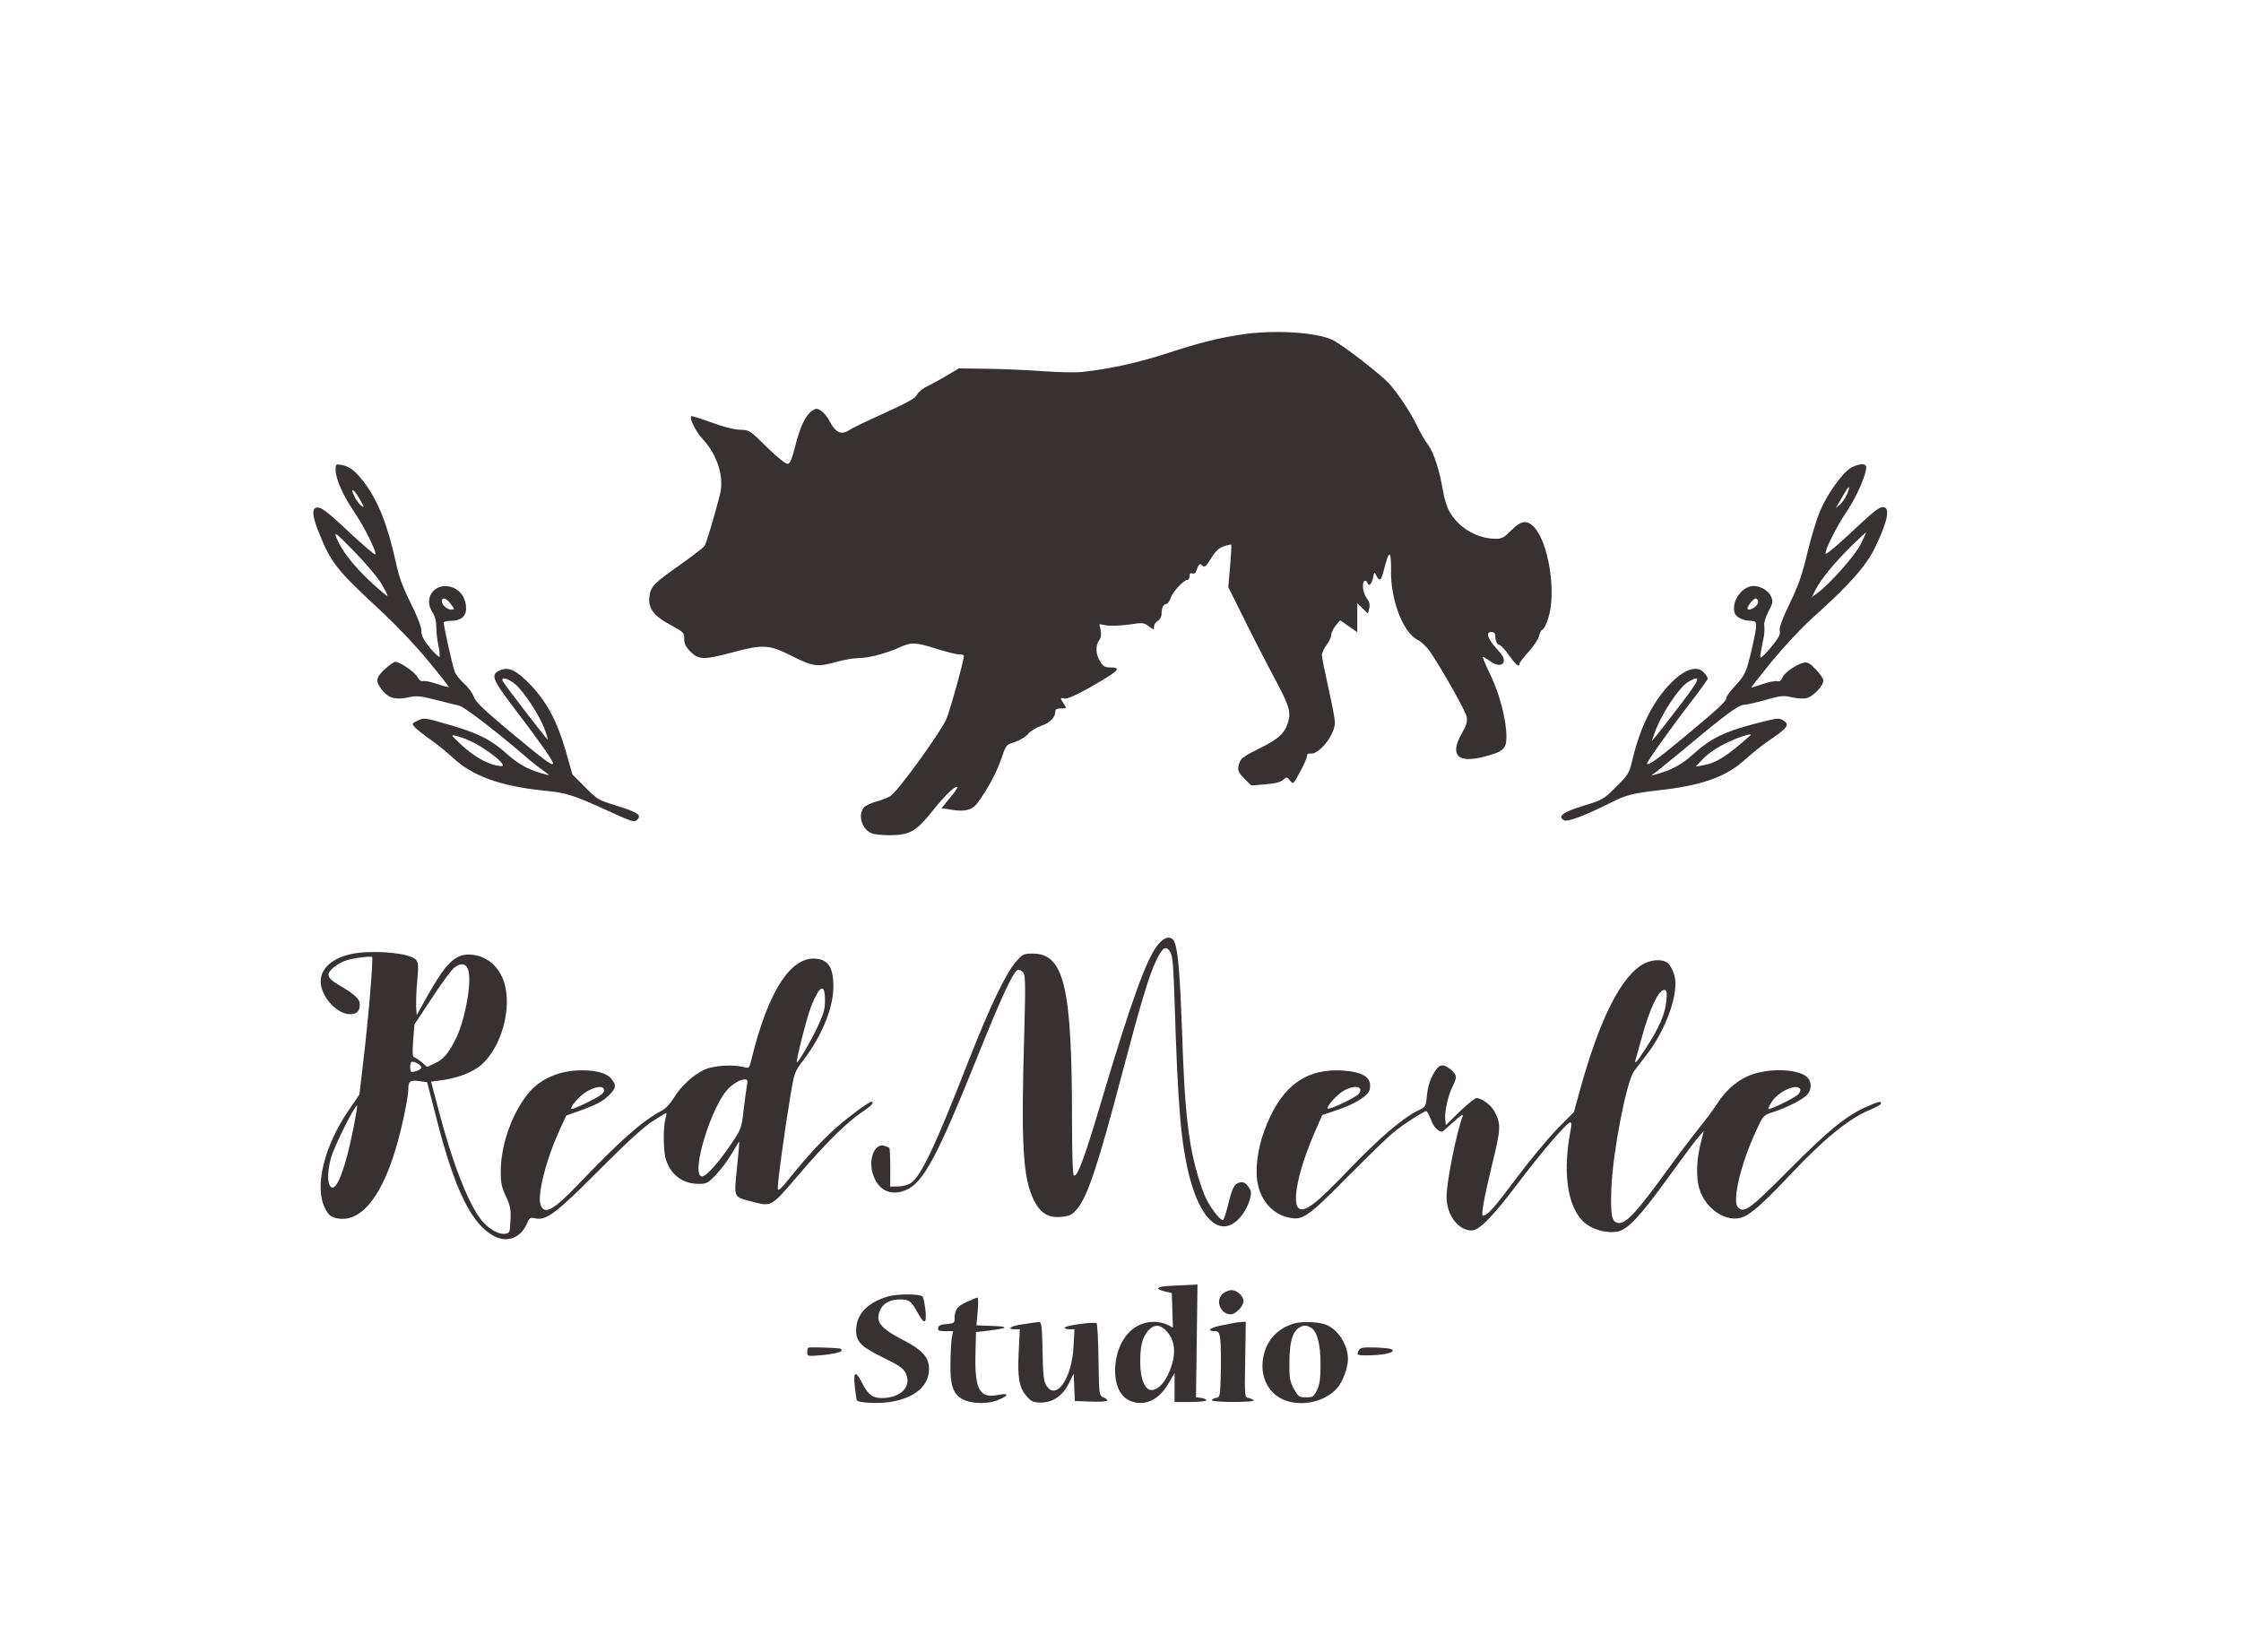 <?xml version="1.0" standalone="no"?>
<!DOCTYPE svg PUBLIC "-//W3C//DTD SVG 20010904//EN"
 "http://www.w3.org/TR/2001/REC-SVG-20010904/DTD/svg10.dtd">
<svg version="1.0" xmlns="http://www.w3.org/2000/svg"
 width="1202pt" height="886pt" viewBox="0 0 1202 886"
 preserveAspectRatio="xMidYMid meet">

<g transform="translate(0,886) scale(0.1,-0.1)"
fill="#373132" stroke="none">
<path d="M6655 7065 c-128 -20 -217 -42 -398 -101 -155 -50 -303 -83 -452 -99
-33 -4 -127 -2 -210 4 -82 6 -218 12 -301 13 l-151 2 -59 -35 c-33 -20 -80
-46 -105 -58 -25 -11 -52 -32 -59 -46 -13 -24 -35 -36 -235 -128 -60 -27 -119
-56 -130 -64 -43 -29 -75 -13 -109 54 -9 18 -28 40 -41 49 -23 15 -27 15 -50
0 -34 -23 -63 -83 -90 -190 -16 -65 -28 -92 -39 -94 -11 -2 -54 32 -112 89
-93 92 -95 93 -147 94 -32 1 -89 16 -151 39 -55 20 -103 35 -107 34 -15 -6 20
-80 59 -122 81 -87 118 -207 93 -301 -31 -121 -72 -257 -82 -273 -6 -9 -64
-54 -129 -100 -145 -102 -161 -119 -167 -174 -7 -62 24 -102 115 -151 68 -37
72 -40 72 -74 0 -26 8 -43 34 -69 44 -44 73 -44 226 -3 164 44 195 42 318 -20
114 -57 135 -60 240 -31 39 11 91 20 115 20 54 0 146 24 216 55 69 32 91 31
204 -5 52 -16 106 -30 121 -30 14 0 26 -3 26 -7 -1 -31 -75 -297 -95 -342 -36
-78 -260 -386 -298 -410 -18 -11 -53 -25 -79 -31 -26 -7 -55 -21 -64 -31 -35
-39 -11 -119 42 -139 14 -6 58 -10 97 -10 107 1 140 19 231 133 69 86 121 135
132 125 2 -2 -17 -29 -41 -58 l-45 -55 51 -8 c73 -13 114 -2 142 36 53 71 102
163 127 235 26 77 26 77 74 92 27 9 58 28 70 43 12 15 43 34 69 43 48 16 77
45 77 76 0 13 8 18 31 18 31 0 31 0 15 25 -21 31 -20 34 4 28 13 -3 57 16 122
52 168 95 190 115 123 115 -29 0 -39 6 -55 33 -23 38 -25 84 -5 112 10 13 13
30 9 53 l-7 34 41 -7 c22 -3 75 -1 118 5 72 11 78 11 105 -9 29 -21 29 -21 29
-2 0 11 9 25 20 31 11 6 20 21 20 35 0 33 10 55 25 55 8 0 19 16 25 35 11 32
70 95 90 95 6 0 10 9 10 20 0 13 5 18 15 14 11 -4 19 3 26 26 8 22 15 28 22
21 18 -18 24 -14 55 38 23 36 40 52 67 61 20 7 38 10 39 8 2 -1 -1 -53 -6
-115 l-10 -112 81 -163 c44 -90 114 -226 155 -303 89 -165 101 -199 86 -255
-17 -62 -54 -96 -156 -145 -70 -34 -97 -52 -104 -71 -16 -41 -12 -54 25 -91
l36 -36 75 6 c53 4 82 11 96 24 19 17 20 17 37 -4 18 -21 18 -21 54 47 21 37
37 75 37 84 0 11 7 16 19 14 46 -7 131 100 131 167 0 17 -16 101 -35 186 -19
85 -35 163 -35 175 0 11 11 35 25 54 14 19 25 43 25 54 1 12 11 34 24 50 l24
29 46 -32 46 -32 0 77 0 78 29 -28 28 -27 7 27 c5 20 2 35 -13 55 -21 29 -28
83 -12 93 5 3 12 -1 15 -10 8 -22 22 -10 31 28 6 32 7 32 17 11 16 -33 26 -28
38 20 21 81 26 92 34 92 5 0 8 -38 7 -85 -3 -158 65 -335 144 -373 18 -9 46
-35 63 -59 70 -103 194 -324 199 -354 4 -25 -2 -46 -26 -87 -66 -116 -25 -162
115 -127 108 28 124 42 124 110 0 86 -37 230 -85 328 -25 52 -44 96 -42 98 2
2 19 -8 40 -23 62 -44 101 -5 50 50 -63 67 -79 107 -43 107 13 0 20 -7 20 -19
0 -28 10 -51 24 -51 6 -1 29 -25 50 -55 37 -52 56 -67 56 -45 0 5 22 34 49 64
27 30 52 68 56 84 3 17 12 33 19 35 7 3 21 31 31 63 44 139 0 410 -79 489 -38
38 -69 32 -120 -20 -38 -38 -50 -45 -83 -45 -98 0 -197 57 -247 143 -14 23
-30 74 -36 112 -18 110 -49 207 -81 250 -16 22 -41 64 -55 94 -34 72 -101 175
-153 233 -43 48 -242 202 -300 233 -85 43 -320 58 -496 30z"/>
<path d="M1800 6339 c1 -49 39 -136 100 -225 54 -80 123 -218 113 -228 -3 -3
-63 48 -133 113 -133 125 -162 146 -186 137 -22 -8 -17 -51 17 -134 62 -157
96 -200 314 -402 96 -89 200 -198 271 -284 63 -76 113 -140 112 -142 -2 -1
-30 6 -62 17 -33 11 -67 18 -77 16 -11 -3 -21 4 -28 19 -12 26 -95 84 -120 84
-9 0 -35 -19 -59 -41 -49 -47 -50 -66 -6 -118 30 -37 72 -46 137 -31 42 9 62
7 145 -14 53 -14 110 -28 125 -31 25 -5 202 -140 352 -270 33 -29 78 -64 100
-79 31 -22 34 -26 15 -21 -92 24 -145 52 -211 111 -87 78 -157 113 -319 159
-120 35 -126 36 -159 20 -33 -16 -33 -16 -15 -37 11 -11 48 -41 84 -66 36 -25
90 -69 121 -98 103 -96 251 -150 479 -174 131 -13 162 -23 353 -110 129 -59
139 -62 155 -47 25 26 3 40 -113 76 -96 29 -103 34 -167 99 l-68 68 -35 124
c-45 157 -101 263 -185 352 -78 82 -120 103 -168 83 -52 -23 -43 -47 74 -201
142 -186 217 -294 210 -301 -9 -9 -43 17 -235 176 -138 116 -182 158 -190 184
-7 19 -29 50 -51 70 -22 19 -45 48 -51 64 -11 27 -59 243 -59 263 0 6 17 10
38 10 53 0 82 23 82 66 0 51 -26 93 -67 111 -93 38 -168 -49 -113 -132 13 -19
20 -47 20 -77 0 -26 5 -70 11 -98 6 -27 9 -55 7 -62 -2 -6 -25 15 -51 46 -36
44 -47 66 -47 92 0 22 -21 76 -56 147 -42 83 -63 139 -80 217 -44 203 -97 336
-172 434 -45 59 -76 84 -119 92 -32 6 -33 5 -33 -27z m150 -195 c0 -13 -32 20
-46 47 -26 50 -14 55 16 7 17 -27 30 -51 30 -54z m94 -412 c21 -35 36 -65 34
-68 -3 -2 -46 34 -96 81 -91 86 -151 164 -178 232 -13 33 -2 25 93 -72 60 -61
126 -139 147 -173z m374 -112 c22 -29 22 -30 3 -30 -23 0 -51 25 -51 46 0 24
25 16 48 -16z m347 -431 c47 -42 128 -165 154 -235 12 -31 20 -58 18 -60 -3
-3 -224 284 -240 312 -15 27 31 15 68 -17z m-240 -305 c56 -24 154 -95 168
-120 8 -15 5 -16 -29 -10 -57 11 -127 52 -192 113 -53 49 -55 53 -27 46 17 -3
53 -16 80 -29z"/>
<path d="M9930 6352 c-46 -25 -130 -141 -170 -239 -18 -43 -48 -143 -67 -223
-27 -114 -47 -171 -94 -268 -41 -85 -57 -130 -53 -146 4 -17 -5 -35 -34 -72
-21 -27 -47 -55 -56 -63 -16 -14 -17 -12 -11 25 4 21 11 56 15 76 4 20 5 47 3
61 -3 14 6 45 22 76 24 45 26 55 15 80 -15 37 -70 65 -110 56 -57 -13 -103
-88 -86 -143 8 -23 46 -42 86 -42 38 0 38 -9 6 -152 -29 -125 -35 -138 -92
-200 -24 -26 -44 -53 -44 -61 0 -18 -48 -62 -226 -210 -147 -122 -191 -153
-200 -144 -5 5 116 176 239 336 48 62 87 117 87 121 0 4 -8 18 -18 29 -38 48
-114 21 -196 -70 -89 -99 -150 -225 -191 -398 -17 -69 -22 -78 -87 -142 -67
-67 -73 -70 -175 -101 -110 -34 -141 -57 -104 -78 20 -10 110 24 260 99 70 36
115 47 248 62 229 25 362 72 462 164 38 34 102 86 144 113 85 58 97 75 63 97
-22 15 -32 14 -126 -10 -192 -49 -259 -81 -367 -178 -56 -50 -113 -80 -193
-101 l-25 -7 25 18 c13 10 94 76 180 147 205 171 267 216 297 216 13 0 65 12
114 26 81 23 95 24 139 14 27 -6 63 -9 79 -5 34 7 91 66 91 95 0 10 -19 37
-41 60 -33 34 -46 40 -66 35 -41 -10 -103 -54 -113 -80 -6 -16 -15 -22 -28
-19 -10 3 -45 -4 -77 -15 -32 -11 -60 -20 -61 -18 -1 1 48 64 110 140 66 80
160 181 227 241 190 171 278 270 325 367 68 139 85 219 44 219 -22 0 -50 -22
-195 -158 -60 -56 -111 -98 -113 -92 -6 17 62 152 118 234 48 71 99 188 100
229 0 23 -35 22 -80 -1z m-23 -143 c-8 -19 -25 -43 -37 -54 l-24 -20 24 40
c13 22 28 48 34 57 17 28 18 13 3 -23z m73 -269 c-31 -61 -170 -217 -233 -262
l-29 -21 20 40 c30 57 95 137 186 228 45 44 82 79 84 79 2 -1 -11 -30 -28 -64z
m-550 -310 c0 -20 -44 -49 -56 -37 -8 8 28 56 44 57 6 0 12 -9 12 -20z m-411
-542 c-56 -73 -114 -149 -130 -168 l-29 -35 14 41 c34 101 134 251 185 279 68
37 60 14 -40 -117z m370 -172 c-126 -112 -183 -149 -255 -161 l-39 -7 35 37
c40 42 97 78 178 111 50 21 94 31 81 20z"/>
<path d="M6211 3793 c-61 -74 -145 -306 -306 -848 -88 -297 -127 -401 -145
-390 -6 4 -10 109 -10 293 0 716 -42 895 -208 897 -52 0 -56 -2 -93 -44 -53
-60 -140 -241 -250 -521 -182 -467 -259 -630 -315 -667 -14 -9 -44 -17 -67
-17 l-42 -1 0 102 c0 55 -2 103 -5 106 -3 2 -15 8 -27 11 -49 15 -84 -64 -64
-142 25 -92 92 -130 176 -97 96 36 172 179 395 735 115 287 185 439 208 447 8
4 21 -2 30 -13 12 -16 13 -62 6 -319 -18 -606 -8 -781 51 -902 35 -71 78 -97
148 -90 44 4 56 10 83 41 57 66 112 231 245 736 100 378 142 518 180 596 34
72 52 84 75 49 14 -21 18 -73 25 -293 17 -542 34 -737 79 -914 62 -240 172
-330 271 -219 32 36 59 96 59 134 0 8 -8 25 -18 37 -14 17 -25 21 -44 17 -28
-7 -39 -29 -63 -127 -9 -36 -20 -69 -24 -73 -10 -10 -60 52 -89 108 -31 62
-68 190 -86 295 -24 147 -35 286 -46 614 -11 301 -21 420 -39 470 -16 39 -52
35 -90 -11z"/>
<path d="M1922 3749 c-123 -15 -202 -75 -202 -153 0 -80 86 -176 157 -176 36
0 53 16 53 51 0 31 -26 55 -115 107 -68 41 -70 62 -9 105 28 20 61 31 112 39
40 6 75 8 78 5 7 -7 -21 -345 -48 -565 l-20 -173 -59 -86 c-131 -192 -184
-410 -126 -523 18 -37 29 -46 61 -54 123 -28 235 100 315 360 32 103 71 284
71 332 0 42 10 50 58 43 l43 -6 49 -190 c99 -390 190 -574 313 -637 70 -35
141 -7 174 70 12 30 17 33 44 27 59 -13 111 26 339 255 141 142 240 233 286
263 40 26 74 47 77 47 3 0 1 -15 -4 -32 -13 -46 -11 -178 3 -219 27 -82 91
-129 174 -129 44 0 52 4 93 48 26 26 64 77 86 114 21 37 40 66 40 65 1 -1 -4
-64 -12 -141 -17 -162 -19 -156 75 -180 114 -29 103 -35 257 144 149 174 260
283 343 338 45 30 65 52 46 52 -14 0 -117 -76 -187 -137 -81 -72 -158 -156
-254 -275 -41 -52 -59 -68 -61 -56 -4 20 38 326 69 510 19 113 21 120 70 184
99 131 159 279 159 393 0 89 -22 133 -72 145 -145 36 -275 -155 -369 -542 -10
-43 -11 -43 -42 -35 -57 14 -159 8 -207 -14 -60 -27 -128 -89 -165 -151 -18
-29 -44 -58 -65 -69 -105 -56 -219 -156 -445 -392 -135 -142 -185 -170 -205
-115 -20 53 29 246 104 408 l33 72 92 33 c65 24 104 44 132 71 44 42 47 57 19
92 -27 35 -94 51 -189 46 -100 -6 -191 -47 -249 -113 -89 -101 -154 -275 -156
-420 -1 -68 3 -89 27 -141 24 -51 28 -71 25 -130 -3 -67 -4 -69 -31 -72 -33
-4 -85 26 -122 70 -70 83 -159 311 -233 595 l-40 151 51 7 c91 11 177 45 222
86 106 98 161 298 120 437 -28 92 -102 151 -190 152 -77 0 -126 -50 -227 -230
l-53 -95 -3 45 c-1 25 1 87 6 139 7 78 6 97 -7 113 -27 32 -187 51 -309 37z
m590 -94 c19 -67 -18 -267 -67 -367 -40 -79 -68 -112 -114 -132 l-40 -19 -31
27 c-17 14 -36 26 -41 26 -6 0 -7 33 -3 88 l7 87 93 141 c51 78 105 151 120
163 37 29 65 24 76 -14z m1913 -161 c0 -47 -8 -74 -38 -138 -40 -85 -107 -199
-113 -194 -6 6 54 242 76 298 46 117 75 130 75 34z m-2165 -359 c0 -11 -29
-24 -52 -25 -9 0 -11 44 -2 53 9 9 54 -15 54 -28z m1747 -92 c-3 -16 -11 -75
-18 -133 -12 -104 -13 -106 -71 -192 -66 -96 -130 -168 -152 -168 -67 0 52
392 146 476 31 28 59 43 82 44 15 0 17 -5 13 -27z m-767 -33 c0 -14 -22 -30
-85 -61 -47 -23 -87 -40 -90 -37 -10 10 47 74 87 96 52 28 88 29 88 2z m-1327
-107 c-41 -242 -94 -413 -129 -413 -28 0 -32 79 -8 161 19 65 126 279 139 279
1 0 0 -12 -2 -27z"/>
<path d="M8822 3693 c-122 -60 -240 -291 -347 -678 l-33 -120 -89 -90 c-49
-50 -149 -170 -222 -268 -118 -158 -153 -197 -177 -197 -11 0 4 86 50 277 47
191 47 213 12 281 -17 34 -69 72 -97 72 -8 0 -49 -33 -89 -72 l-75 -73 -3 30
c-5 39 15 130 39 177 24 48 24 60 -3 85 -39 36 -64 37 -85 6 -31 -45 -43 -81
-50 -143 -5 -55 -7 -58 -47 -77 -84 -41 -209 -148 -371 -317 -177 -186 -239
-232 -270 -206 -37 31 1 211 87 407 l40 92 77 26 c97 32 168 76 177 109 16 64
-31 97 -148 104 -176 10 -299 -68 -383 -243 -50 -104 -75 -205 -75 -302 0
-123 66 -218 168 -243 78 -18 102 -3 317 215 105 105 215 213 246 238 52 44
165 117 180 117 3 0 14 -20 24 -45 14 -39 38 -65 60 -65 3 0 31 24 62 53 34
31 53 44 49 32 -35 -95 -86 -348 -87 -432 -2 -97 61 -183 134 -183 41 0 111
71 244 247 125 166 268 333 285 333 7 0 8 -12 4 -32 -45 -228 -22 -412 64
-498 44 -44 122 -67 186 -56 54 10 122 82 276 296 70 96 140 191 157 210 l30
35 -14 -55 c-26 -97 -29 -190 -11 -254 33 -114 151 -189 238 -153 45 19 117
84 252 228 180 191 314 300 426 346 30 12 56 27 58 32 6 17 -12 13 -73 -14
-112 -49 -206 -126 -415 -336 -212 -214 -245 -239 -278 -205 -33 32 15 234 98
412 37 81 38 82 91 99 74 24 160 68 183 94 23 25 24 66 2 90 -40 44 -181 54
-289 21 -76 -24 -147 -81 -198 -162 -19 -29 -63 -89 -99 -133 -36 -44 -117
-152 -180 -239 -143 -197 -205 -266 -243 -266 -42 0 -50 33 -44 190 8 192 80
565 121 624 9 11 38 50 66 86 107 137 177 335 151 428 -7 24 -21 52 -32 63
-24 24 -81 25 -127 2z m116 -200 c-5 -68 -39 -147 -110 -255 -51 -79 -63 -92
-55 -60 3 9 18 62 33 117 42 154 90 255 120 255 14 0 16 -10 12 -57z m-1643
-473 c4 -6 1 -18 -7 -27 -16 -20 -157 -87 -166 -79 -10 10 52 78 88 97 38 21
75 25 85 9z m2360 -1 c4 -5 0 -18 -9 -28 -18 -19 -154 -86 -161 -79 -3 2 7 21
21 42 36 53 131 95 149 65z"/>
<path d="M6278 1963 c-75 -4 -88 -16 -30 -30 l37 -9 3 -92 3 -93 -30 16 c-17
8 -48 15 -71 15 -113 0 -196 -95 -208 -235 -8 -103 28 -176 96 -195 75 -20
143 17 192 104 l30 51 0 -77 0 -78 85 0 c47 0 85 4 85 9 0 5 -12 11 -27 13
l-28 3 4 303 4 302 -39 -2 c-21 -1 -69 -3 -106 -5z m-25 -239 c55 -55 59 -138
11 -239 -27 -57 -68 -90 -99 -79 -29 11 -48 66 -49 139 -1 93 10 138 40 175
32 37 63 38 97 4z"/>
<path d="M6560 1922 c-44 -35 -15 -112 42 -112 25 0 68 44 68 70 0 27 -35 60
-64 60 -13 0 -34 -8 -46 -18z"/>
<path d="M4756 1904 c-99 -31 -157 -89 -163 -163 -6 -74 17 -100 142 -162 88
-43 109 -57 123 -85 31 -65 -16 -123 -107 -132 -64 -6 -92 11 -126 78 -36 71
-49 65 -40 -17 4 -38 9 -71 11 -74 8 -14 114 -19 179 -9 131 21 208 86 208
176 0 64 -34 102 -142 158 -124 64 -150 101 -117 165 17 33 54 51 104 51 48 0
59 -8 91 -66 39 -71 52 -69 45 8 -4 35 -11 67 -15 73 -16 16 -140 16 -193 -1z"/>
<path d="M5184 1876 c-51 -24 -64 -42 -64 -93 0 -19 -6 -22 -42 -25 -31 -2
-44 -8 -46 -20 -3 -15 4 -18 38 -18 l42 0 -7 -37 c-3 -21 -7 -83 -7 -138 -2
-114 13 -159 61 -188 44 -26 127 -30 185 -10 66 24 74 44 12 31 -101 -21 -128
26 -124 216 l3 121 70 8 c104 13 110 22 16 25 l-84 3 7 74 c4 41 3 75 -1 75
-4 0 -31 -11 -59 -24z"/>
<path d="M5488 1757 c-66 -9 -94 -27 -43 -27 l25 0 -6 -122 c-7 -141 2 -192
45 -240 24 -27 35 -31 74 -31 64 0 117 36 150 103 l26 52 3 -73 3 -74 88 -3
c87 -3 107 4 65 23 -23 10 -23 14 -26 200 -1 104 -6 193 -10 197 -10 10 -172
-12 -172 -24 0 -4 12 -8 26 -8 l27 0 -5 -93 c-9 -171 -92 -291 -145 -210 -15
22 -19 55 -21 185 -3 140 -6 158 -20 157 -10 -1 -47 -6 -84 -12z"/>
<path d="M6615 1763 c-11 -2 -44 -9 -72 -14 -54 -11 -72 -29 -29 -29 21 0 26
-6 31 -42 3 -24 5 -104 3 -178 -3 -131 -4 -135 -25 -138 -13 -2 -23 -8 -23
-13 0 -5 51 -9 117 -9 70 0 113 4 108 9 -6 5 -19 11 -30 13 -19 3 -20 10 -16
206 l3 202 -23 -1 c-13 -1 -33 -3 -44 -6z"/>
<path d="M6940 1761 c-96 -30 -155 -100 -167 -199 -8 -67 12 -130 56 -173 83
-83 256 -71 343 25 29 32 58 109 58 155 0 82 -59 169 -128 189 -44 13 -123 14
-162 3z m89 -21 c35 -18 54 -87 54 -196 0 -79 -4 -109 -19 -140 -17 -36 -22
-39 -59 -39 -37 0 -41 3 -65 45 -21 39 -25 57 -24 140 0 105 15 162 47 185 25
17 41 19 66 5z"/>
<path d="M4335 1631 c-3 -2 -5 -14 -5 -26 0 -20 2 -21 87 -13 49 5 91 14 95
21 5 7 1 13 -10 14 -44 5 -163 8 -167 4z"/>
<path d="M7289 1618 c-14 -26 -12 -28 40 -28 78 0 141 11 141 26 0 9 -24 13
-86 16 -73 2 -87 0 -95 -14z"/>
</g>
</svg>

